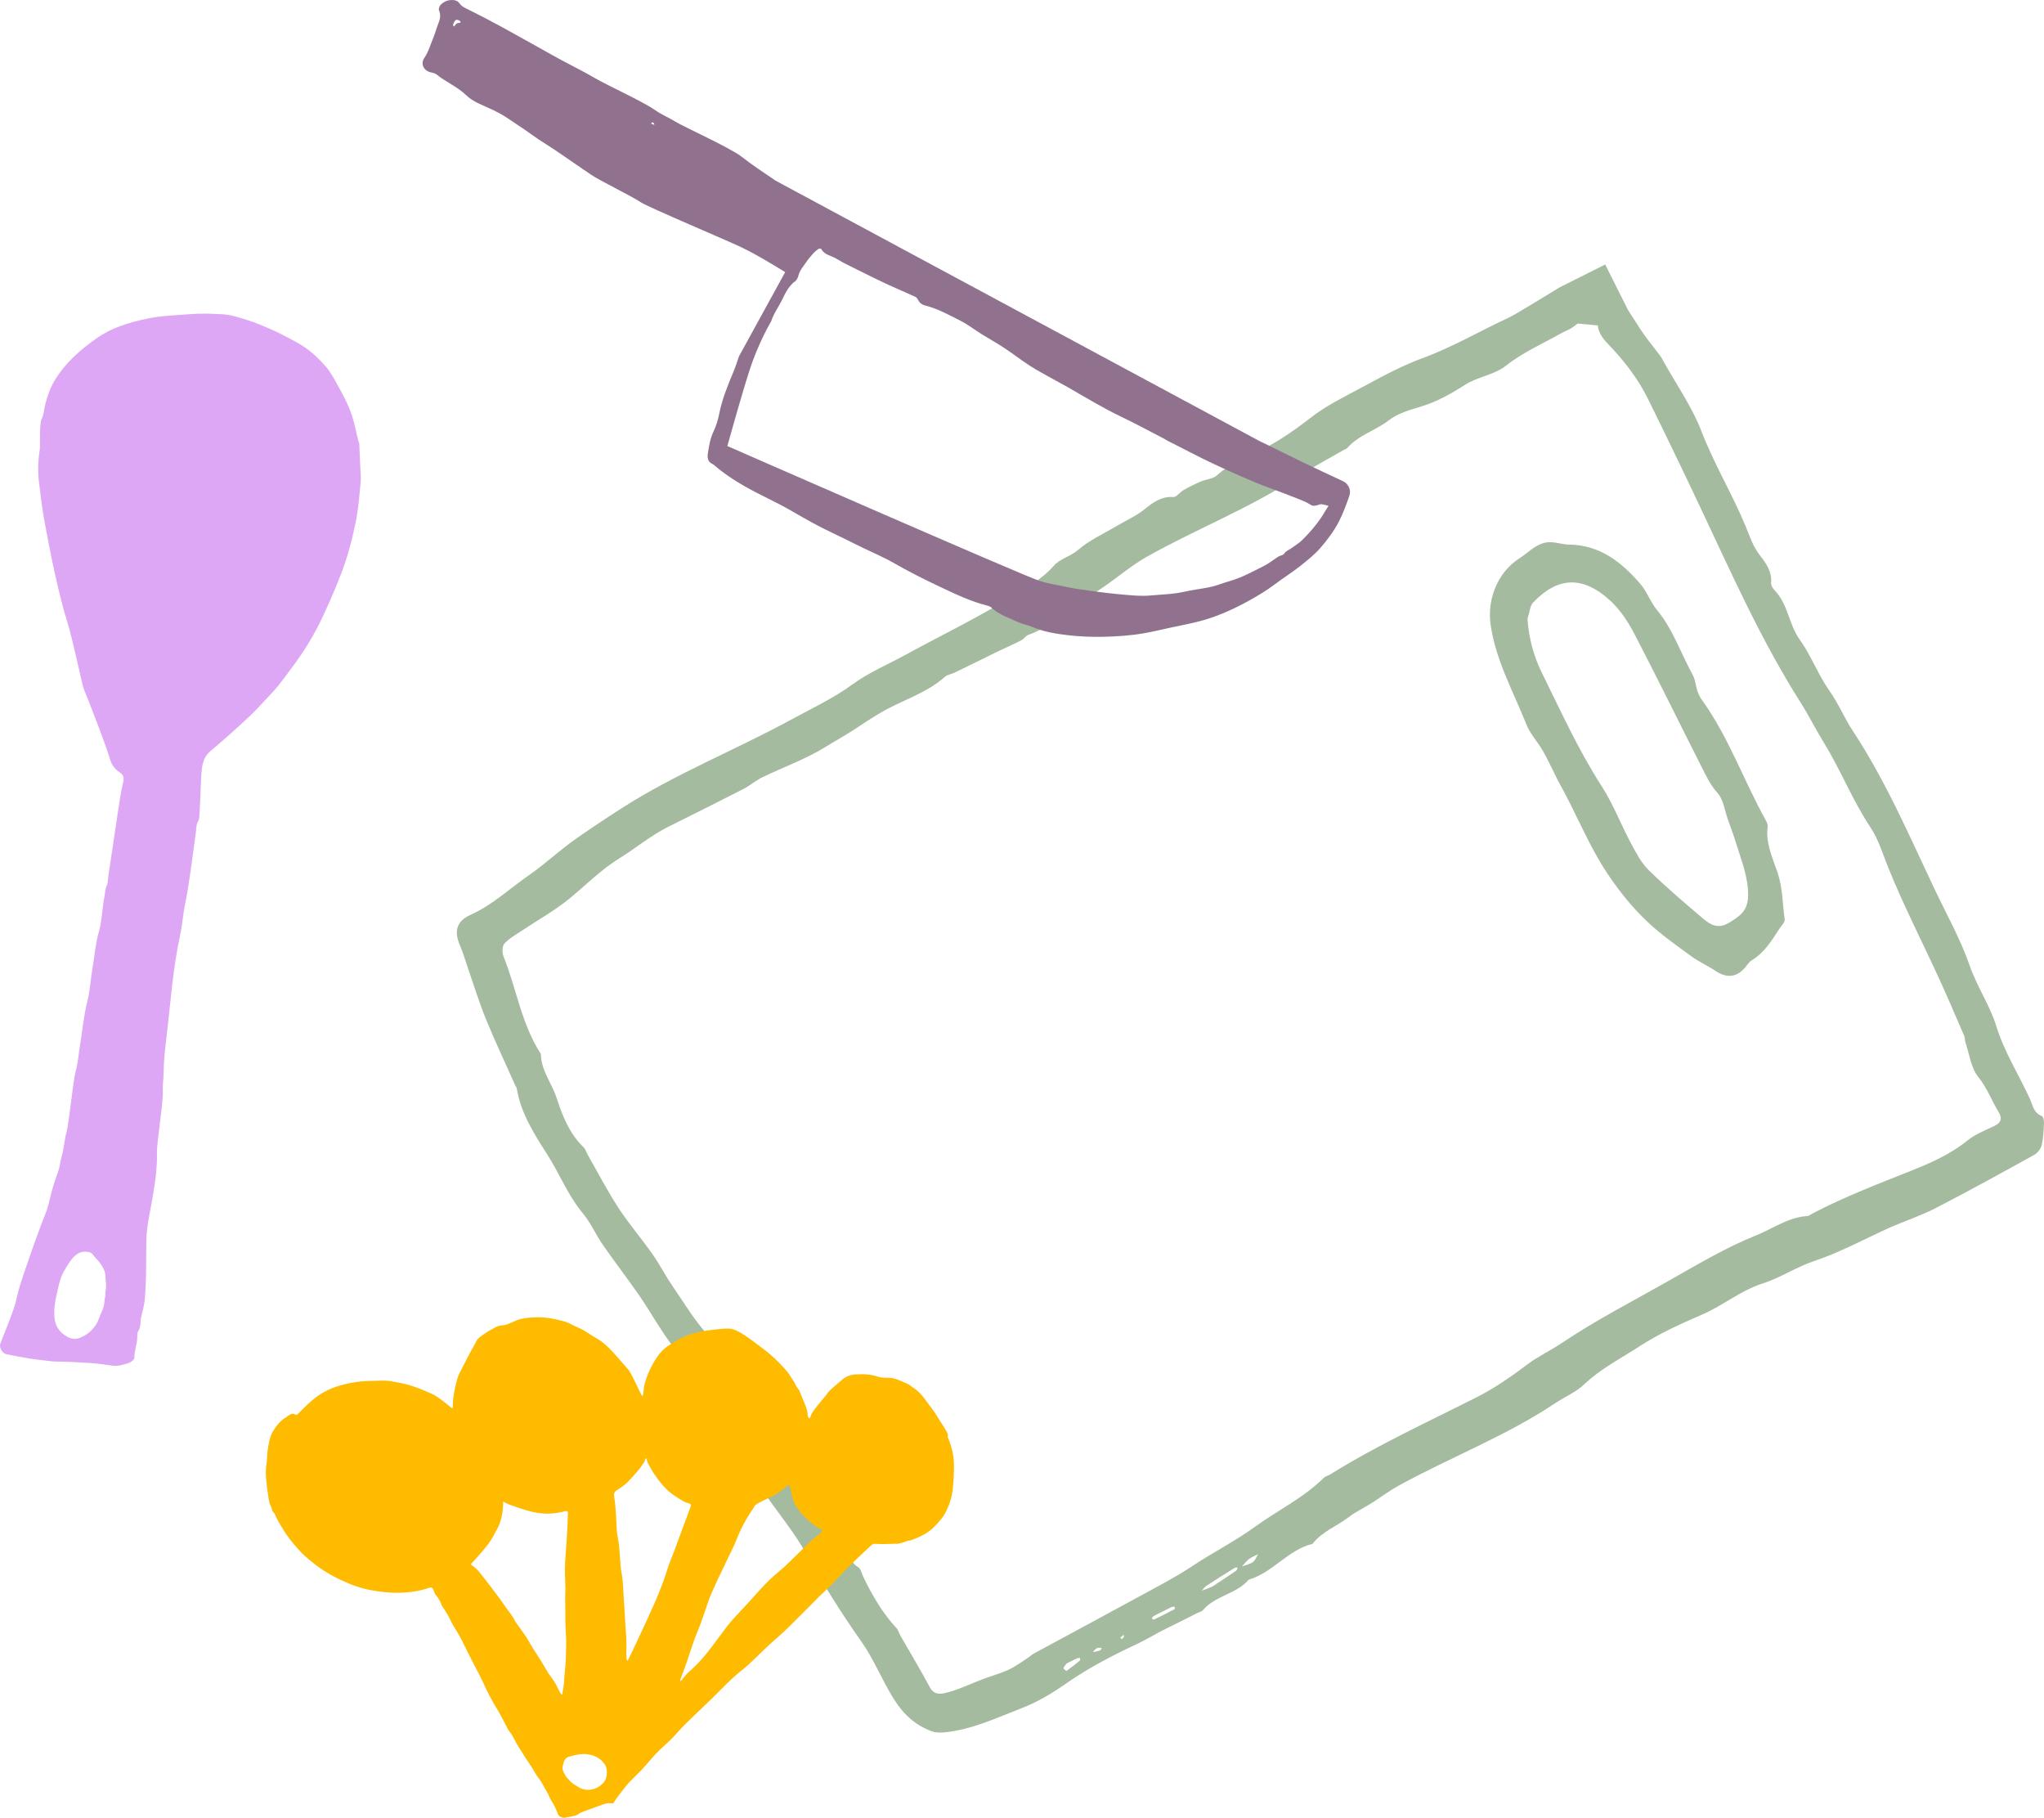 <?xml version="1.0" encoding="UTF-8"?><svg xmlns="http://www.w3.org/2000/svg" viewBox="0 0 2567.89 2283.07"><defs><style>.d{fill:#fb0;}.e{fill:#a4bb9f;}.f{fill:#90728f;}.g{fill:#dea7f6;}</style></defs><g id="a"/><g id="b"><g id="c"><path class="e" d="M1957.6,981.07c-6.98-13.91-12.53-26.2-19.18-37.86-6.39-11.22-15.9-21.01-20.58-32.8-16.49-41.55-38.83-80.93-45.23-126.31-4.21-29.85,7.52-64.46,36.67-83.18,12.83-8.24,23.13-21.11,40.37-19.9,7.29,.51,14.5,2.86,21.77,2.97,38.35,.6,64.96,21.39,89.02,48.97,8.93,10.24,12.77,22.9,20.91,32.73,20.41,24.65,30.28,54.83,45.35,82.24,3.12,5.67,3.42,12.82,5.51,19.13,1.31,3.97,3.01,8.02,5.44,11.37,34.03,46.98,52.93,101.99,80.9,152.19,1.27,2.28,2.49,5.22,2.17,7.64-2.78,20.8,6.3,39.34,12.52,57.94,6.45,19.27,6.04,39,8.89,58.46,.52,3.57-4.16,8-6.69,11.87-9.69,14.87-18.88,30.13-34.76,39.64-3.2,1.92-5.43,5.55-7.91,8.56-10.52,12.81-23.34,14.21-37.24,4.9-9.91-6.64-21.03-11.5-30.64-18.51-18.47-13.48-37.36-26.73-54.04-42.28-19.42-18.11-36.01-38.6-51.12-61.16-24.39-36.42-39.74-77.08-62.14-116.6m-38.59-203.97c1.52,23.57,7.5,46.52,17.75,67.27,23.86,48.28,46.01,97.46,75.39,142.99,14.48,22.44,24.09,47.98,36.75,71.67,6.38,11.94,12.96,24.62,22.43,33.9,21.89,21.44,45.31,41.36,68.73,61.16,8.81,7.45,18.38,12.95,31.35,5.27,13.41-7.93,24.21-14.93,24.71-33.31,.64-23.51-8.08-44.23-14.63-65.73-3.15-10.34-6.97-20.48-10.61-30.67-4.11-11.51-5.65-25.43-13.24-33.82-9.21-10.19-14.39-21.77-20.23-33.25-28.21-55.45-55.42-111.42-84.2-166.58-7.98-15.3-18.12-30.65-30.75-42.11-34.42-31.24-65.78-29.27-96.45,2.89-3.87,4.06-4.15,11.57-7.02,20.33Z"/><path class="e" d="M2327.41,917.51c-10.61-16.06-17.75-34.01-29.14-50.05-14.3-20.15-22.86-44.11-37.6-64.63-13.33-18.56-14.32-43.92-31.05-61.23-2.34-2.43-4.89-6.39-4.59-9.36,1.38-13.81-6.3-24.98-13.49-34.01-9.17-11.5-13.01-24.02-18.37-36.98-16.81-40.66-39.78-78.39-55.72-119.8-11.88-30.88-31.61-58.75-47.84-87.97-1.01-1.83-1.84-3.8-3.07-5.46-9.17-12.35-19.23-24.14-27.39-37.12-4.77-7.58-13.75-21.34-13.75-21.34l-28.78-57.36-57.36,28.78s-55.44,34.1-62.52,37.35c-36.56,16.82-71.14,37.41-109.35,51.4-34.79,12.74-67.16,32.25-100.21,49.5-13.85,7.23-27.5,15.32-39.82,24.86-17.68,13.69-35.66,26.58-55.43,37.17-21.22,11.37-44.6,18.78-62.94,35.66-5.03,4.63-13.83,4.97-20.63,7.9-7.36,3.17-14.57,6.8-21.55,10.76-4.57,2.59-8.84,9.01-12.86,8.68-14.85-1.24-26.31,7.44-35.57,14.96-11.53,9.37-24.55,14.77-36.78,22.11-15.84,9.5-33.21,17.24-46.94,29.18-9.69,8.42-22.89,11.12-30.54,19.86-15.45,17.65-35.82,28.44-54.69,40.03-42.61,26.18-87.89,47.99-131.84,72.04-22.35,12.23-45.8,21.94-66.86,37.29-23.84,17.38-51.13,30.1-77.22,44.31-69.95,38.09-144.36,67.53-211.81,110.62-19.38,12.38-38.37,25.08-57.25,38.19-20.87,14.5-39.23,32.01-60.21,46.57-24.23,16.82-45.81,37.36-73.33,49.7-17.34,7.78-20.79,20.47-12.99,38.38,3.77,8.66,6.31,17.86,9.42,26.8,7.57,21.74,14.25,43.84,22.94,65.12,11.56,28.31,24.67,55.98,37.13,83.92,.58,1.29,1.63,2.48,1.84,3.81,5.08,31.24,22.31,57.78,38.47,83.13,15.44,24.22,25.91,51.37,44.59,73.73,10,11.96,16.35,26.92,25.31,39.85,14.92,21.52,31.01,42.22,45.86,63.79,14.27,20.73,26.33,43.09,41.66,62.95,16.84,21.82,31.29,44.74,43.93,69.15,8.85,17.09,19.57,33.22,29.45,49.78,.36,.61,.53,1.36,.98,1.88,15.19,17.6,28.17,36.66,38.34,57.61,1.55,3.18,2.81,6.58,4.81,9.45,16.54,23.81,35.27,46.36,49.37,71.52,21.47,38.31,44.35,75.37,69.79,111.23,15.91,22.43,26.16,48.78,40.97,72.47,12.24,19.58,27.07,33.11,47.89,40.77,4.77,1.75,10.51,1.8,15.67,1.31,34.55-3.29,65.7-18.23,97.36-30.45,19.57-7.55,37.99-18.5,55.79-30.97,27.63-19.37,58.11-35.13,88.76-49.47,12.45-5.82,23.9-13.09,36.15-19.05,13.29-6.46,26.43-13.22,39.64-19.84,2.52-1.26,5.75-1.91,7.43-3.88,15.5-18.22,41.86-19.95,57.32-38.11,30.22-8.76,49.25-37.51,80.19-44.99,11.99-15.52,30.44-22.1,45.22-33.4,10.01-7.65,21-12.49,31.16-19.17,10.75-7.06,21.18-14.73,32.43-20.89,64.91-35.56,134.57-62.1,196.47-103.44,11.86-7.92,25.66-13.63,35.79-23.28,20.75-19.77,46.09-32.54,69.56-47.83,24.61-16.02,51.9-28.34,78.98-40.04,26.19-11.31,48.15-30.19,75.82-38.96,22.19-7.03,41.72-20.48,64.33-28.04,32.68-10.92,63.4-27.65,96.84-42.85,20.24-8.57,39.22-14.97,56.81-24.07,41.37-21.38,82.17-43.89,122.93-66.43,4.21-2.33,8.39-7.45,9.53-12.06,2.2-8.91,2.55-18.36,3-27.62,.15-3.15-.91-8.57-2.76-9.26-10.33-3.83-11.43-13.92-14.99-21.68-13.92-30.38-32.02-58.58-42.08-91.1-8.14-26.31-24.34-49.61-33.55-76.21-11.59-33.46-29.3-64.8-44.46-96.82-31.81-67.2-61.36-135.89-102.63-198.37Zm-970.5,1167.95c-5.51,4.55-11.13,8.99-16.96,13.12-.38,.27-4.15-2.75-3.93-3.46,.68-2.14,2.55-3.89,3.96-5.79,6.86-3.44,9.9-5.09,13.05-6.48,1.12-.49,2.51-.36,3.78-.51,.05,1.07,.58,2.72,.09,3.12Zm25.12-12.6c-2.91,1.02-6,1.55-9.02,2.27,2.71-3.74,4.41-4.94,6.29-5.42,1.51-.38,3.24,.11,4.87,.21-.7,1.01-1.2,2.6-2.15,2.93Zm27.21-14.08c-.06,.04-1.19-1.32-1.83-2.03,1.42-1.13,2.84-2.26,4.27-3.4,1.1,2.47-.62,4.02-2.44,5.43Zm66.39-37.65c-8.63,4.52-17.34,8.89-26.13,13.11-.48,.23-1.72-1.13-2.6-1.76,.87-.95,1.57-2.2,2.63-2.8,3.02-1.72,6.19-3.18,9.3-4.74,6.88-3.45,9.95-5.12,13.13-6.52,1.12-.49,2.54-.31,3.82-.43-.03,1.08,.32,2.89-.15,3.14Zm77.34-48.3c-9.92,6.76-19.98,13.31-30,19.92-6.92,2.95-10.06,4-13.2,5.05,1.91-2.02,3.51-4.49,5.77-5.97,11.78-7.71,23.69-15.21,35.64-22.65,.98-.61,2.52-.31,3.8-.44-.65,1.39-.91,3.35-2,4.09Zm20.52-10.43c-3.99,2.35-8.74,3.38-13.18,4.98,2.91-3.13,5.48-6.7,8.83-9.25,3.37-2.56,7.51-4.11,11.32-6.1-2.91,5.42-4.39,8.85-6.98,10.37Zm799.53-870.73c18.66,45.98,41.45,90.28,62.19,135.43,11.3,24.58,21.85,49.5,32.58,74.34,1.01,2.33,.56,5.27,1.39,7.72,5,14.74,6.91,32.08,16.12,43.46,11.27,13.94,16.94,30.05,25.91,44.69,4.54,7.41,2.5,13.03-5.37,16.74-11.68,5.5-24.8,10.81-33.91,18.21-21.61,17.56-46.53,28.45-71.14,38.24-41.58,16.53-83.24,32.55-122.98,53.19-2.5,1.3-4.96,3.48-7.55,3.64-23.87,1.53-43.28,15.99-64.33,24.4-38.67,15.46-74.84,37.32-111.39,57.97-44.41,25.09-89.72,48.48-132.2,76.93-14.17,9.49-29.84,16.84-43.45,27.02-20.14,15.07-40.52,29.47-63.02,40.87-62.27,31.53-125.83,60.62-185.23,97.59-2.38,1.48-5.55,2.01-7.45,3.9-25.47,25.29-57.91,40.81-86.58,61.61-24.67,17.91-52.24,31.82-77.82,48.78-24.11,15.99-50.12,29.16-75.56,43.08-41.48,22.69-83.19,44.97-124.76,67.49-2.31,1.25-4.18,3.31-6.41,4.73-8.21,5.26-16.08,11.29-24.86,15.37-10.35,4.81-21.57,7.72-32.29,11.79-14.65,5.55-28.85,12.62-43.89,16.62-7.12,1.89-16.93,4.8-22.87-6.31-11.75-21.98-24.67-43.33-37.05-64.98-1.75-3.07-2.58-6.89-4.88-9.38-17.87-19.31-30.92-41.66-42.07-65.28-1.81-3.84-2.82-9.27-5.88-11.09-10.63-6.34-12.1-18.15-18.06-27.2-6.34-9.63-12.99-19.07-19.11-28.84-9.12-14.54-17.01-29.95-27.06-43.8-14.83-20.44-29.24-41.01-41.16-63.36-6.4-12-12.74-25-22.38-34.03-9.23-8.66-12.36-19.69-18.68-29.34-6.32-9.65-12.88-19.14-19.13-28.83-7.78-12.05-13.88-25.58-23.33-36.08-17.25-19.15-30.34-41.04-44.72-62.09-8.88-13-16.09-27.15-25.14-40.01-13.87-19.69-29.7-38.06-42.82-58.21-13.97-21.45-25.77-44.32-38.49-66.59-1.74-3.04-2.65-6.88-5.05-9.17-17.83-17.01-26.8-40.03-33.82-61.78-6.03-18.66-19.69-34.7-19.76-55.28-24.4-37.49-30.67-81.94-46.97-122.55-1.88-4.67-1.8-12.97,1.1-16.14,6.2-6.76,14.74-11.42,22.52-16.64,19.63-13.15,40.56-24.68,58.76-39.57,21-17.18,39.88-36.53,63.42-51.08,20.62-12.74,39.39-28.6,61.33-39.53,31.49-15.69,62.98-31.37,94.28-47.42,8.28-4.25,15.48-10.68,23.84-14.71,26.92-12.98,55.5-23.16,80.64-38.9,10.81-6.77,22.26-12.92,33.02-19.96,11.34-7.43,22.63-14.99,34.29-21.91,26.76-15.88,57.7-24.23,81.51-45.54,2.87-2.57,7.57-2.99,11.26-4.75,11.95-5.71,23.84-11.57,35.73-17.4,5.95-2.91,11.83-5.97,17.8-8.82,10.24-4.88,20.64-9.44,30.76-14.58,3.47-1.76,5.89-5.93,9.43-7.13,29.16-9.95,49.17-34.05,75.67-48.48,25.77-14.02,47.57-35.25,73.18-49.65,61.43-34.55,127.61-60.16,186.95-98.88,19.55-12.76,40.34-23.63,60.57-35.35,1.22-.7,2.87-.96,3.71-1.95,14.08-16.38,35.43-21.83,52.04-34.76,11.45-8.91,26.44-13.25,41.16-17.65,19.26-5.75,37.65-16.03,54.69-27.03,16.46-10.63,36.25-11.93,52.45-24.7,20.89-16.47,46.12-27.42,69.52-40.67,4.28-2.42,9.16-3.92,13.13-6.75,2.44-1.74,4.67-3.36,6.69-4.92l25.25,2.28c.65,7.71,4.92,15.13,13.02,23.49,19.73,20.38,37.25,42.97,49.71,68.14,22.66,45.78,44.85,91.87,66.65,138.07,38.98,82.59,76.18,166.46,125.44,243.93,10.33,16.25,18.79,33.61,29,50.08,21.29,34.31,35.94,72.47,58.57,106.42,10.57,15.85,16.06,34.96,23.32,52.86Z"/><path class="f" d="M994.84,641.94c16.68,9.68,33.36,19.2,50.85,27.34,12.28,5.72,24.33,11.95,36.51,17.89,13.29,6.48,27.03,12.16,39.82,19.49,18.66,10.68,37.79,20.38,57.18,29.55,20.07,9.49,40.1,19.18,61.8,24.65,1.6,.4,3.33,1.16,4.51,2.27,9.79,9.2,22.51,13.02,34.25,18.54,5.19,2.44,11.17,3.18,16.45,5.48,14.12,6.14,29.19,8.7,44.16,10.5,15.33,1.85,30.87,2.46,46.43,2.11,17.25-.39,34.37-1.57,51.33-4.59,10.33-1.84,20.55-4.28,30.8-6.55,15.15-3.35,30.54-5.95,45.36-10.41,18.91-5.68,36.97-13.95,54.24-23.49,11.51-6.36,22.83-13.11,33.48-21.15,10.35-7.82,21.45-14.68,31.67-22.83,8.79-7.02,17.6-13.93,25-22.42,9.12-10.47,17.42-21.51,23.75-33.98,5.15-10.13,8.98-20.77,12.73-31.44,2.59-7.37-1.01-15.31-7.92-18.55-17.15-8.05-34.36-15.99-51.43-24.2-17.88-8.61-35.55-17.67-53.47-26.19L974.49,226.96c-14.4-9.85-29.04-19.34-42.8-30.16-14.28-11.22-72.2-37.22-83.34-44.11-8.3-5.13-17.55-8.84-25.46-14.48-14.44-10.29-59.84-30.98-75.05-39.88-15.43-9.03-31.59-16.8-47.26-25.42-23.18-12.75-46.13-25.91-69.33-38.6-15.07-8.24-30.33-16.18-45.74-23.75-3.26-1.6-5.99-3.14-8.03-6.1-2.48-3.6-6.27-4.61-10.39-4.45-5.45,.21-10.21,2.46-13.79,6.38-1.42,1.55-2.5,4.95-1.77,6.65,2.62,6.08,1.23,11.44-1.06,17.1-2.37,5.87-3.82,12.13-6.34,17.93-3.54,8.14-5.66,16.86-10.86,24.34-5.16,7.43-1.45,15.94,7.42,18.34,2.59,.7,5.62,1.05,7.57,2.64,11.87,9.69,26.34,15.43,37.58,26.35,8.69,8.44,20.83,12.39,31.84,17.63,7.3,3.47,14.46,7.2,21.2,11.88,9.19,6.39,18.73,12.25,27.8,18.89,12.48,9.14,26.01,16.82,38.64,25.76,12.27,8.68,24.8,16.95,37.16,25.48,10.8,7.46,51.56,27.19,62.38,34.58,8.66,5.91,110.79,48.99,126.09,56.41,21.49,10.41,36.49,19.96,55.49,31.38l-58.07,105.81c-2.21,6.66-4.42,13.34-7.1,19.81-7.1,17.12-14.17,34.2-17.75,52.54-1.52,7.8-3.91,15.35-7.43,22.78-3.79,7.99-5.32,17.24-6.72,26.11-.84,5.28-.71,11.41,6.04,14.07,.85,.33,1.53,1.12,2.25,1.74,11.6,10.01,24.41,18.47,37.6,26,19.47,11.12,40.19,20.04,59.57,31.29Zm-173.04-486.44c.23,.34,.19,.87,.27,1.31-1.4-.5-2.79-1-4.19-1.5,2.25-3.12,3.01-1.12,3.92,.19ZM569.19,31.03c.89-2.12,1.7-4.69,3.4-5.89,1.04-.73,4.23,.15,5.39,1.35,1.59,1.65-.14,2.38-1.88,2.33-1.69,.27-2.38,.64-2.9,1.18-1.05,1.09-2.01,2.27-3.01,3.42-.36-.81-1.22-1.83-.98-2.39Zm372.6,433.52c10.99-34.09,27.08-61.12,27.08-61.12,3.09-9.85,9.4-18.01,13.84-27.15,3.11-6.38,6.11-13.05,11.17-18.35,1.16-1.22,2.22-2.63,3.61-3.52,3.45-2.23,4.73-5,5.88-9.23,1.61-5.92,6.16-11.1,9.79-16.38,2.55-3.72,5.52-7.19,8.56-10.54,1.95-2.15,4.24-4.06,6.63-5.71,.79-.54,3.17-.36,3.46,.2,3.94,7.6,12.44,8.17,18.7,12.02,9.84,6.05,20.44,10.88,30.8,16.05,11.05,5.52,22.11,11.03,33.32,16.22,11.74,5.44,23.69,10.4,35.44,15.82,1.6,.74,2.82,2.77,3.73,4.47,1.92,3.54,4.83,5.47,8.62,6.41,15.87,3.97,30.07,11.94,44.46,19.23,9.31,4.72,17.67,11.3,26.58,16.86,9.33,5.82,19.01,11.11,28.18,17.17,10.93,7.21,21.27,15.31,32.27,22.42,9.05,5.85,18.65,10.85,28.04,16.15,6.28,3.54,12.69,6.85,18.95,10.42,22.34,12.73,44.24,26.2,67.5,37.31,17.85,8.52,35.25,17.97,52.84,27.04,1.91,.99,3.72,2.17,5.58,3.27,20,9.9,38.69,20.07,57.94,29.03,23.07,10.74,46.2,21.43,70.15,30.17,11.62,4.24,23.17,8.66,34.66,13.22,5.65,2.24,11.48,4.41,16.52,7.7,3.54,2.31,6.26,1.58,9.51,.6,1.6-.48,3.31-1.24,4.87-1.04,2.89,.36,5.7,1.33,8.55,2.05-1.21,1.91-2.43,3.8-3.62,5.72-1.76,2.84-3.4,5.77-5.27,8.54-7.1,10.54-15.39,20.12-24.45,28.97-3.7,3.62-8.31,6.31-12.5,9.43-3.37,2.51-7.56,3.69-10.13,7.62-1.17,1.8-4.61,1.97-6.75,3.31-6.31,3.95-12.15,8.78-18.78,12.05-13.68,6.75-26.89,14.35-41.91,18.58-8.74,2.46-17.29,6.19-26.31,7.98-10.97,2.18-22.13,3.49-33.04,5.95-12.88,2.9-26.08,2.98-39.06,4.28-14.57,1.46-29.56-.41-44.29-1.74-15.51-1.4-30.94-3.79-46.38-5.89-5.47-.75-10.91-1.81-16.32-2.95-11.46-2.41-23.16-4.09-34.27-7.64-20.98-6.7-392.14-169.34-392.14-169.34,0,0,16.99-61.56,27.98-95.65Z"/><path class="g" d="M453.11,605.73c.62-6.34-.22-12.83-.5-19.25-.4-9.44-.89-18.88-1.23-29.27-.4-2.04-1.12-3.07-1.4-4.21-2.52-10.1-4.41-20.39-7.56-30.29-4.6-14.47-12.01-27.68-19.32-40.99-4.4-8.01-8.8-15.87-14.84-22.55-6.36-7.03-13.16-13.85-20.64-19.63-7.01-5.42-15.01-9.64-22.83-13.9-8.1-4.41-16.39-8.53-24.83-12.23-9.33-4.1-18.77-8.12-28.47-11.18-10.28-3.24-20.84-6.82-31.45-7.5-14.03-.91-28.16-1.22-42.39-.08-17.47,1.4-34.89,1.82-52.22,5.44-22.29,4.65-43.99,10.96-62.69,23.86-21.47,14.81-41.07,31.98-54.71,54.96-5.33,8.98-8.41,18.65-11.1,28.54-1.71,6.29-1.64,13.42-4.7,18.86-2.75,4.88-1.83,34.48-2.02,35.75-2.16,14.26-3.08,28.59-1.31,42.94,1.84,14.89,3.45,29.83,6.09,44.59,4.42,24.64,9.13,49.25,14.58,73.68,4.6,20.59,9.67,41.13,15.95,61.26,5.2,16.69,18.19,76.81,19.31,79.63,5.88,14.7,11.74,29.41,17.3,44.24,5.65,15.07,11.48,30.11,16.17,45.48,2.13,7,5.78,11.9,11.52,15.74,4.83,3.23,6.56,6.64,4.93,13.15-3.28,13.14-5.05,26.68-7.1,40.1-3.9,25.5-7.46,51.06-11.43,76.55-.66,4.27-.47,9.4-1.98,12.55-2.35,4.91-2.15,9.75-3.11,14.56-2.88,14.59-2.85,29.52-7.02,44.09-4.07,14.2-5.15,29.24-7.69,43.89-2.54,14.65-3.22,29.48-6.9,44.1-4.55,18.08-6.1,36.92-9.15,55.39-1.74,10.55-2.43,21.15-5.34,31.66-3.42,12.36-8.04,63.75-11.5,76.36-2.81,10.27-3.2,21.24-6.3,31.4-1.75,5.75-1.93,11.75-3.93,17.19-3.47,9.42-6.54,18.93-9.09,28.62-1.65,6.26-2.86,12.65-4.85,18.79-2.22,6.85-5.18,13.45-7.68,20.22-3.97,10.74-7.95,21.48-11.71,32.3-5.17,14.85-10.39,29.7-15.11,44.7-2.95,9.38-4.39,19.26-7.61,28.52-5.13,14.74-11.21,29.14-16.83,43.71-1.79,4.64,2.35,12.31,7.37,13.33,9.85,2,19.71,3.99,29.63,5.53,9.53,1.49,19.15,2.41,28.73,3.57,1.92,.23,18.76,.48,19.88,.53,9.72,.45,19.44,.87,29.14,1.61,6.41,.49,18.43,1.94,24.76,3.03,7.84,1.35,15.09-1.04,22.21-3.39,2.74-.9,6.77-4.2,6.7-6.28-.33-9.03,3.7-17.32,3.6-26.21-.03-2.23-.22-4.96,.9-6.62,4.04-5.93,2.69-12.82,4.13-19.18,1.51-6.67,3.64-13.3,4.28-20.06,2.36-25.05,1.67-50.44,2.12-75.79,.3-16.78,4.33-33.48,7.21-50.16,3.39-19.63,6.6-39.46,6.1-59.72-.32-12.84,8.17-63.77,7.33-76.89-.47-7.4,.93-14.87,1.01-22.42,.14-13.84,1.45-27.86,3.14-41.55,5.39-43.79,8.04-87.97,17.44-131.25,2.95-13.57,3.79-27.48,6.62-41.19,5.34-25.85,8.12-52.23,11.95-78.4,.42-2.86,.53-5.78,1.1-8.61,1.17-5.76,.09-11.97,3.89-17.26,1.35-1.88,2.79-49.63,2.99-52.52,.87-12.36,.78-24.85,11.7-34.13,16.51-14.03,32.78-28.39,48.56-43.24,10.69-10.06,20.41-21.18,30.49-31.89,7.85-8.34,14.19-17.86,21.14-26.91,16.09-20.97,29.85-43.1,40.98-67.04,10.38-22.33,20.22-44.74,28.18-68.15,5.58-16.4,9.55-33.04,13.03-49.77,3.46-16.63,4.7-33.76,6.37-50.72ZM132.01,1629.44c-.71,2.48-.85,4.99-1.05,7.42-.5,6.04-3.59,11.13-5.61,16.56-1.5,4.02-3.1,8.07-5.71,11.78-3.77,5.37-8.35,9.45-13.94,12.61-.56,.32-1.27,.37-1.81,.71-6.07,3.88-12.63,4.02-18.66,.81-5.68-3.03-10.77-7.24-13.87-13.7-2.84-5.57-3.13-11.18-3.18-16.96-.09-9.76,2.19-19.17,4.26-28.51,1.84-8.34,3.93-16.8,8.36-24.35,3.76-6.41,7.51-12.92,12.85-18.1,5.41-5.24,12.18-6.95,19.58-4.62,1.17,.37,2.4,1.25,3.1,2.25,2.61,3.75,6.16,6.75,8.8,10.32,3.76,5.08,7.36,10.74,7.38,17.53,.01,5.93,1.66,11.8,.17,17.8-.67,2.7,.09,5.78-.67,8.44Z"/><path class="d" d="M927.45,2101.47c-9.23,7.86-17.36,16.09-25.49,24.33-9.23,9.36-18.93,18.25-28.38,27.4-8.06,7.81-16.23,15.48-23.63,23.98-5.85,6.72-12.48,12.81-19.1,18.81-8.77,7.94-15.92,17.31-23.89,25.95-5.23,5.66-10.92,10.89-16.34,16.38-2.19,2.22-17.73,21.85-19.49,25.57-.31,.65-1.63,1.37-2.29,1.22-5.3-1.23-9.98,.69-14.76,2.49-8.03,3.03-16.16,5.76-24.17,8.83-2.15,.82-3.86,2.86-6.03,3.53-3.92,1.2-8.03,1.81-12.07,2.6-1.38,.27-2.9,.75-4.19,.44-2.84-.68-5.46-1.45-6.81-4.9-2.23-5.67-4.69-11.41-8.08-16.43-2.55-3.79-3.59-8.16-5.99-11.82-3.44-5.27-5.73-11.18-9.83-16.13-3.3-3.98-5.52-8.85-8.33-13.25-2.5-3.92-5.18-7.71-7.7-11.61-3.12-4.83-6.01-9.81-9.24-14.56-4.28-6.29-6.62-13.68-11.61-19.58-1.96-2.32-3.15-5.3-4.62-8.02-3.57-6.6-6.73-13.45-10.72-19.78-6.59-10.46-12.06-21.41-17.24-32.62-4.09-8.84-8.76-17.46-13.2-26.16-4.53-8.87-9.12-17.7-13.41-26.71-3.57-7.5-8.34-14.42-12.43-21.68-2.26-4.01-4.08-8.26-6.36-12.25-1.95-3.41-4.3-6.59-6.4-9.92-.6-.95-.95-2.05-1.36-3.1-1.75-4.42-4.28-8.33-7.31-12.01-1.27-1.54-1.57-3.84-2.48-5.72-1.46-3.01-2.89-3.48-5.86-2.41-11.9,4.28-24.24,5.74-36.82,6.1-12.07,.35-23.92-1.09-35.76-3.24-13.63-2.47-26.47-7.27-38.8-13.24-8.77-4.24-17.42-8.86-25.43-14.64-9.48-6.84-18.62-14.12-26.4-22.7-7.46-8.23-14.59-16.88-20.26-26.64-3.3-5.69-7-11.11-9.47-17.26-.65-1.61-1.77-3.17-3.04-4.36-1.38-1.3-.52-3-1.49-4.61-2.03-3.34-3.06-7.49-3.7-11.43-1.37-8.54-2.47-17.15-3.24-25.77-.58-6.48-.31-12.97,.78-19.46,.81-4.83,.41-9.85,1.16-14.69,1.31-8.45,2.25-17.19,6.75-24.64,4.3-7.11,9.42-13.75,16.97-17.94,.91-.51,1.62-1.4,2.52-1.92,2.54-1.46,4.98-3.41,8.21-1.42,1.97,1.21,2.94,.02,4.48-1.51,6.84-6.79,13.65-13.75,21.27-19.59,8.83-6.77,18.96-11.68,29.63-14.9,7.86-2.37,16.04-3.88,24.18-5.05,6.58-.94,13.3-.89,19.97-1.12,5.43-.19,10.89-.48,16.29-.11,4.76,.33,9.47,1.52,14.2,2.33,15.12,2.57,29.21,8.31,43.02,14.62,5.27,2.41,9.82,6.44,14.6,9.87,2.72,1.95,5.22,4.19,7.85,6.27,.75,.59,1.59,1.07,2.39,1.6,.15-1.05,.43-2.1,.42-3.15-.08-11.32,2.49-22.28,5.31-33.06,1.63-6.22,5.22-11.95,8.1-17.81,2.84-5.78,5.86-11.47,8.88-17.16,2.23-4.18,4.88-8.16,6.84-12.46,2.33-5.12,7.02-7.5,11.19-10.39,4.45-3.08,9.21-5.78,14.04-8.23,2.37-1.2,5.19-1.85,7.85-2.03,6.19-.42,11.35-3.59,16.8-5.87,7.82-3.27,16.01-3.77,24.24-4.18,12.93-.63,25.49,2,37.8,5.43,5.48,1.53,10.36,5.11,15.74,7.17,8.64,3.31,15.65,9.32,23.66,13.69,5.95,3.25,11.35,7.9,16.17,12.75,7.42,7.46,14.14,15.6,21.12,23.5,1.63,1.85,3.33,3.71,4.58,5.81,2.15,3.63,4.03,7.42,5.89,11.21,2.95,6,5.78,12.05,8.72,18.05,.24,.49,1,.74,1.51,1.1,.22-.58,.55-1.14,.63-1.73,.61-4.38,.69-8.89,1.83-13.12,3.34-12.36,8.7-23.87,16-34.42,4.49-6.49,10.08-11.68,16.87-15.89,7.4-4.59,14.86-8.95,23.09-11.75,5.31-1.8,10.82-3.01,16.3-4.25,1.47-.33,28.64-4.43,35.74-3.23,6.77,1.15,12.52,4.88,18.16,8.49,5.82,3.72,11.28,8.02,16.82,12.16,8.47,6.32,16.78,12.76,24.29,20.34,4.98,5.02,9.88,10.01,14.02,15.71,2,2.75,3.52,5.86,5.55,8.59,2.7,3.64,3.78,8.23,7.05,11.52,.74,.75,.94,2.04,1.37,3.09,2.1,5.09,4.17,10.18,6.29,15.26,1.9,4.56,3.24,9.23,3.42,14.21,.02,.71,.43,1.49,.86,2.08,.35,.48,.98,.81,1.55,1.02,.11,.04,.68-.71,.79-1.16,1.07-4.44,3.75-8.04,6.41-11.53,4.15-5.46,8.72-10.61,13.07-15.92,1.68-2.05,2.99-4.46,4.91-6.25,4.36-4.08,8.94-7.92,13.52-11.76,2.3-1.93,4.58-4.1,7.25-5.33,3.28-1.52,6.92-2.88,10.48-3.08,9.55-.53,19.07-.73,28.44,2.56,4.38,1.53,9.4,1.65,14.13,1.63,8.53-.03,15.65,4.09,23.08,7.22,3.23,1.37,5.96,3.91,8.96,5.86,6.02,3.92,10.58,9.38,14.66,15.05,5.09,7.07,10.81,13.69,15.15,21.33,3.18,5.61,7.12,10.8,10.25,16.43,1.27,2.28,3.15,4.71,2.25,7.85-.21,.72,.62,1.73,.96,2.61,3.97,10.34,6.81,21,6.96,32.09,.16,11.59-.47,23.16-1.94,34.71-1.02,8.01-3.72,15.34-6.94,22.57-3.68,8.27-9.58,14.98-15.81,21.37-8.12,8.34-18.47,12.96-29.15,16.9-1.64,.61-3.67,.3-5.21,1.05-3.59,1.74-13.43,4.18-13.02,3.38-.7,0-1.4-.02-2.1,0-8.41,.28-16.82,.73-25.25,.06-1.56-.12-3.58,.99-4.82,2.14-9.74,9.09-19.49,18.18-28.95,27.57-7.09,7.04-13.65,14.6-20.66,21.73-5.16,5.25-10.7,10.11-15.97,15.27-4.51,4.41-8.77,9.08-13.29,13.48-12.94,12.59-25.13,25.91-38.91,37.71-12.64,10.82-24.26,22.82-36.44,34.19-3.85,3.59-8.04,6.82-12.6,10.44m-227.43,17.27c1.08,2.14,2.13,4.29,3.27,6.4,.5,.94,1.08,1.88,1.82,2.63,.26,.27,1.35,1.54,1.55-.59,.45-4.93,1.78-9.8,1.99-14.72,.42-9.83,2-19.53,2.23-29.42,.24-10.52,.87-21.09,.06-31.53-1.1-14.21-.42-28.4-.87-42.59-.14-4.37,.3-8.76,.26-13.14-.1-11.39-1.07-22.83-.33-34.15,1.31-19.97,3.04-39.9,3.51-59.92,.09-3.85-.58-4.41-4.21-3.51-6.73,1.67-13.62,2.8-20.5,2.91-8.89,.15-17.69-1.45-26.25-3.89-6.55-1.86-12.99-4.13-19.44-6.33-2.69-.92-5.28-2.11-7.88-3.28-1.05-.47-1.97-1.22-2.96-1.85-.06,1.23-.13,2.45-.17,3.68-.34,10.23-2.19,20.13-6.67,29.41-.95,1.96-2.29,3.73-3.2,5.7-4.03,8.71-9.63,16.34-15.93,23.5-4.41,5.01-8.76,10.07-13.28,14.97-1.18,1.28-2.15,1.63,0,3.1,3.02,2.05,5.94,4.5,8.28,7.29,5.43,6.49,10.52,13.27,15.69,19.98,3.67,4.76,7.31,9.55,10.85,14.41,3.76,5.18,7.38,10.45,11.06,15.69,2.25,3.2,4.97,6.17,6.64,9.65,2.38,4.93,6.02,8.91,8.96,13.4,2.14,3.26,4.66,6.28,6.74,9.58,2.89,4.59,5.44,9.39,8.3,14.01,3.3,5.33,6.85,10.5,10.15,15.83,3.05,4.92,5.8,10.02,8.88,14.91,3.66,5.79,8.51,10.85,11.4,17.87m248.49-227.85c-.94,1.55-1.79,3.15-2.82,4.63-8.74,12.6-15.68,26.11-21.26,40.39-2.37,6.07-5.41,11.89-8.22,17.78-4.24,8.88-8.62,17.7-12.8,26.61-3.82,8.15-7.56,16.33-11.1,24.6-1.82,4.26-3.11,8.74-4.65,13.11-3.35,9.46-6.31,19.08-10.17,28.32-5.82,13.93-10.31,28.29-15.07,42.57-2.36,7.09-5.22,14.02-7.81,21.03-.19,.5,0,1.14,.01,1.71,.44-.27,.99-.46,1.31-.84,3.11-3.59,5.79-7.65,9.34-10.73,7.32-6.35,14.06-13.26,20.23-20.66,6.79-8.14,12.93-16.83,19.37-25.26,4.61-6.04,8.97-12.31,13.96-18.02,7.5-8.58,15.57-16.65,23.17-25.14,11.48-12.81,22.62-25.86,36.13-36.75,8.84-7.13,16.66-15.53,24.95-23.35,6.88-6.5,13.01-13.78,20.57-19.58,2.93-2.24,5.67-4.73,8.45-7.15,1.71-1.5,.79-2.83-.64-3.66-1.93-1.12-4.33-1.57-6.02-2.94-8.05-6.53-16.38-12.91-22.31-21.5-4.14-5.99-7.83-12.4-8.52-20.08-.29-3.21-1.64-6.33-2.58-9.47-.45-1.48-.92-2.19-2.6-.7-6.03,5.3-12.36,10.22-19.58,13.89-.86,.44-14.68,6.49-17.25,8.25-1.2,.81-2.51,1.46-4.07,2.93m-163.7,133.24c.23,4.56,.39,9.12,.72,13.67,.86,11.9,1.98,23.78,1.41,35.74-.17,3.49,.18,7.01,.42,10.51,.04,.62,.73,1.2,1.13,1.8,.26-.42,.56-.83,.78-1.27,2.11-4.34,4.23-8.68,6.31-13.03,2.56-5.38,5.12-10.77,7.62-16.18,6.34-13.75,12.82-27.45,18.92-41.31,6.18-14.05,11.79-28.32,16.34-43.01,2.43-7.85,5.77-15.42,8.67-23.13,2.23-5.94,4.38-11.9,6.58-17.85,4.67-12.6,9.34-25.21,14.02-37.81,.9-2.41,.37-3.25-2.33-4.09-2.13-.67-4.39-1.21-6.27-2.34-5.23-3.13-10.49-6.27-15.35-9.93-3.9-2.94-7.49-6.4-10.72-10.06-3.85-4.36-7.38-9.05-10.65-13.86-3.04-4.48-5.61-9.29-8.27-14.02-.71-1.26-.97-2.78-1.39-4.19-.23-.76-.36-1.54-.54-2.31-.61,.57-1.72,1.12-1.75,1.71-.11,2.69-2.01,4.32-3.28,6.34-4.33,6.93-10.13,12.63-15.5,18.7-4.38,4.95-9.47,8.95-15.08,12.44-3.1,1.93-6.02,3.73-5.01,8.99,1.63,8.42,1.81,17.12,2.5,25.71,.67,8.4,.24,17.02,1.99,25.18,3.35,15.66,2.25,31.71,5.23,47.38,1.41,7.39,1.52,15.04,2.02,22.58,.49,7.52,.73,15.06,1.51,23.65m-55.67,179.11c-.05-.02-.1-.05-.15-.04-4.88,.62-9.65,1.78-14.36,3.18-1.34,.4-2.74,1.19-3.69,2.2-1.17,1.24-2.18,2.72-2.6,4.49-.51,2.16-1.23,4.29-1.62,6.47-.18,1.01-.26,2.13,.29,3.2,.51,.97,.71,2.1,1.18,3.1,.64,1.38,1.37,2.71,2.1,4.04,1.09,1.99,2.8,3.48,4.17,5.25,1.4,1.81,3.05,3.33,4.85,4.68,1.41,1.06,2.97,1.92,4.48,2.84,1.94,1.18,3.79,2.57,5.87,3.42,2.82,1.15,5.78,1.92,8.93,1.9,4.17-.03,8.09-.85,11.77-2.82,2.11-1.13,4.09-2.48,5.8-4.11,2.29-2.19,4.37-4.61,5.21-7.82,.3-1.14,.6-2.26,.79-3.43,.33-2.02,.33-4.03,.19-6.04-.19-2.63-.81-5.12-2.31-7.4-1.6-2.43-3.43-4.59-5.68-6.43-2.36-1.93-5.02-3.38-7.82-4.51-2.82-1.13-5.8-1.71-8.82-2.16-2.8-.42-5.58-.28-8.57,0"/></g></g></svg>